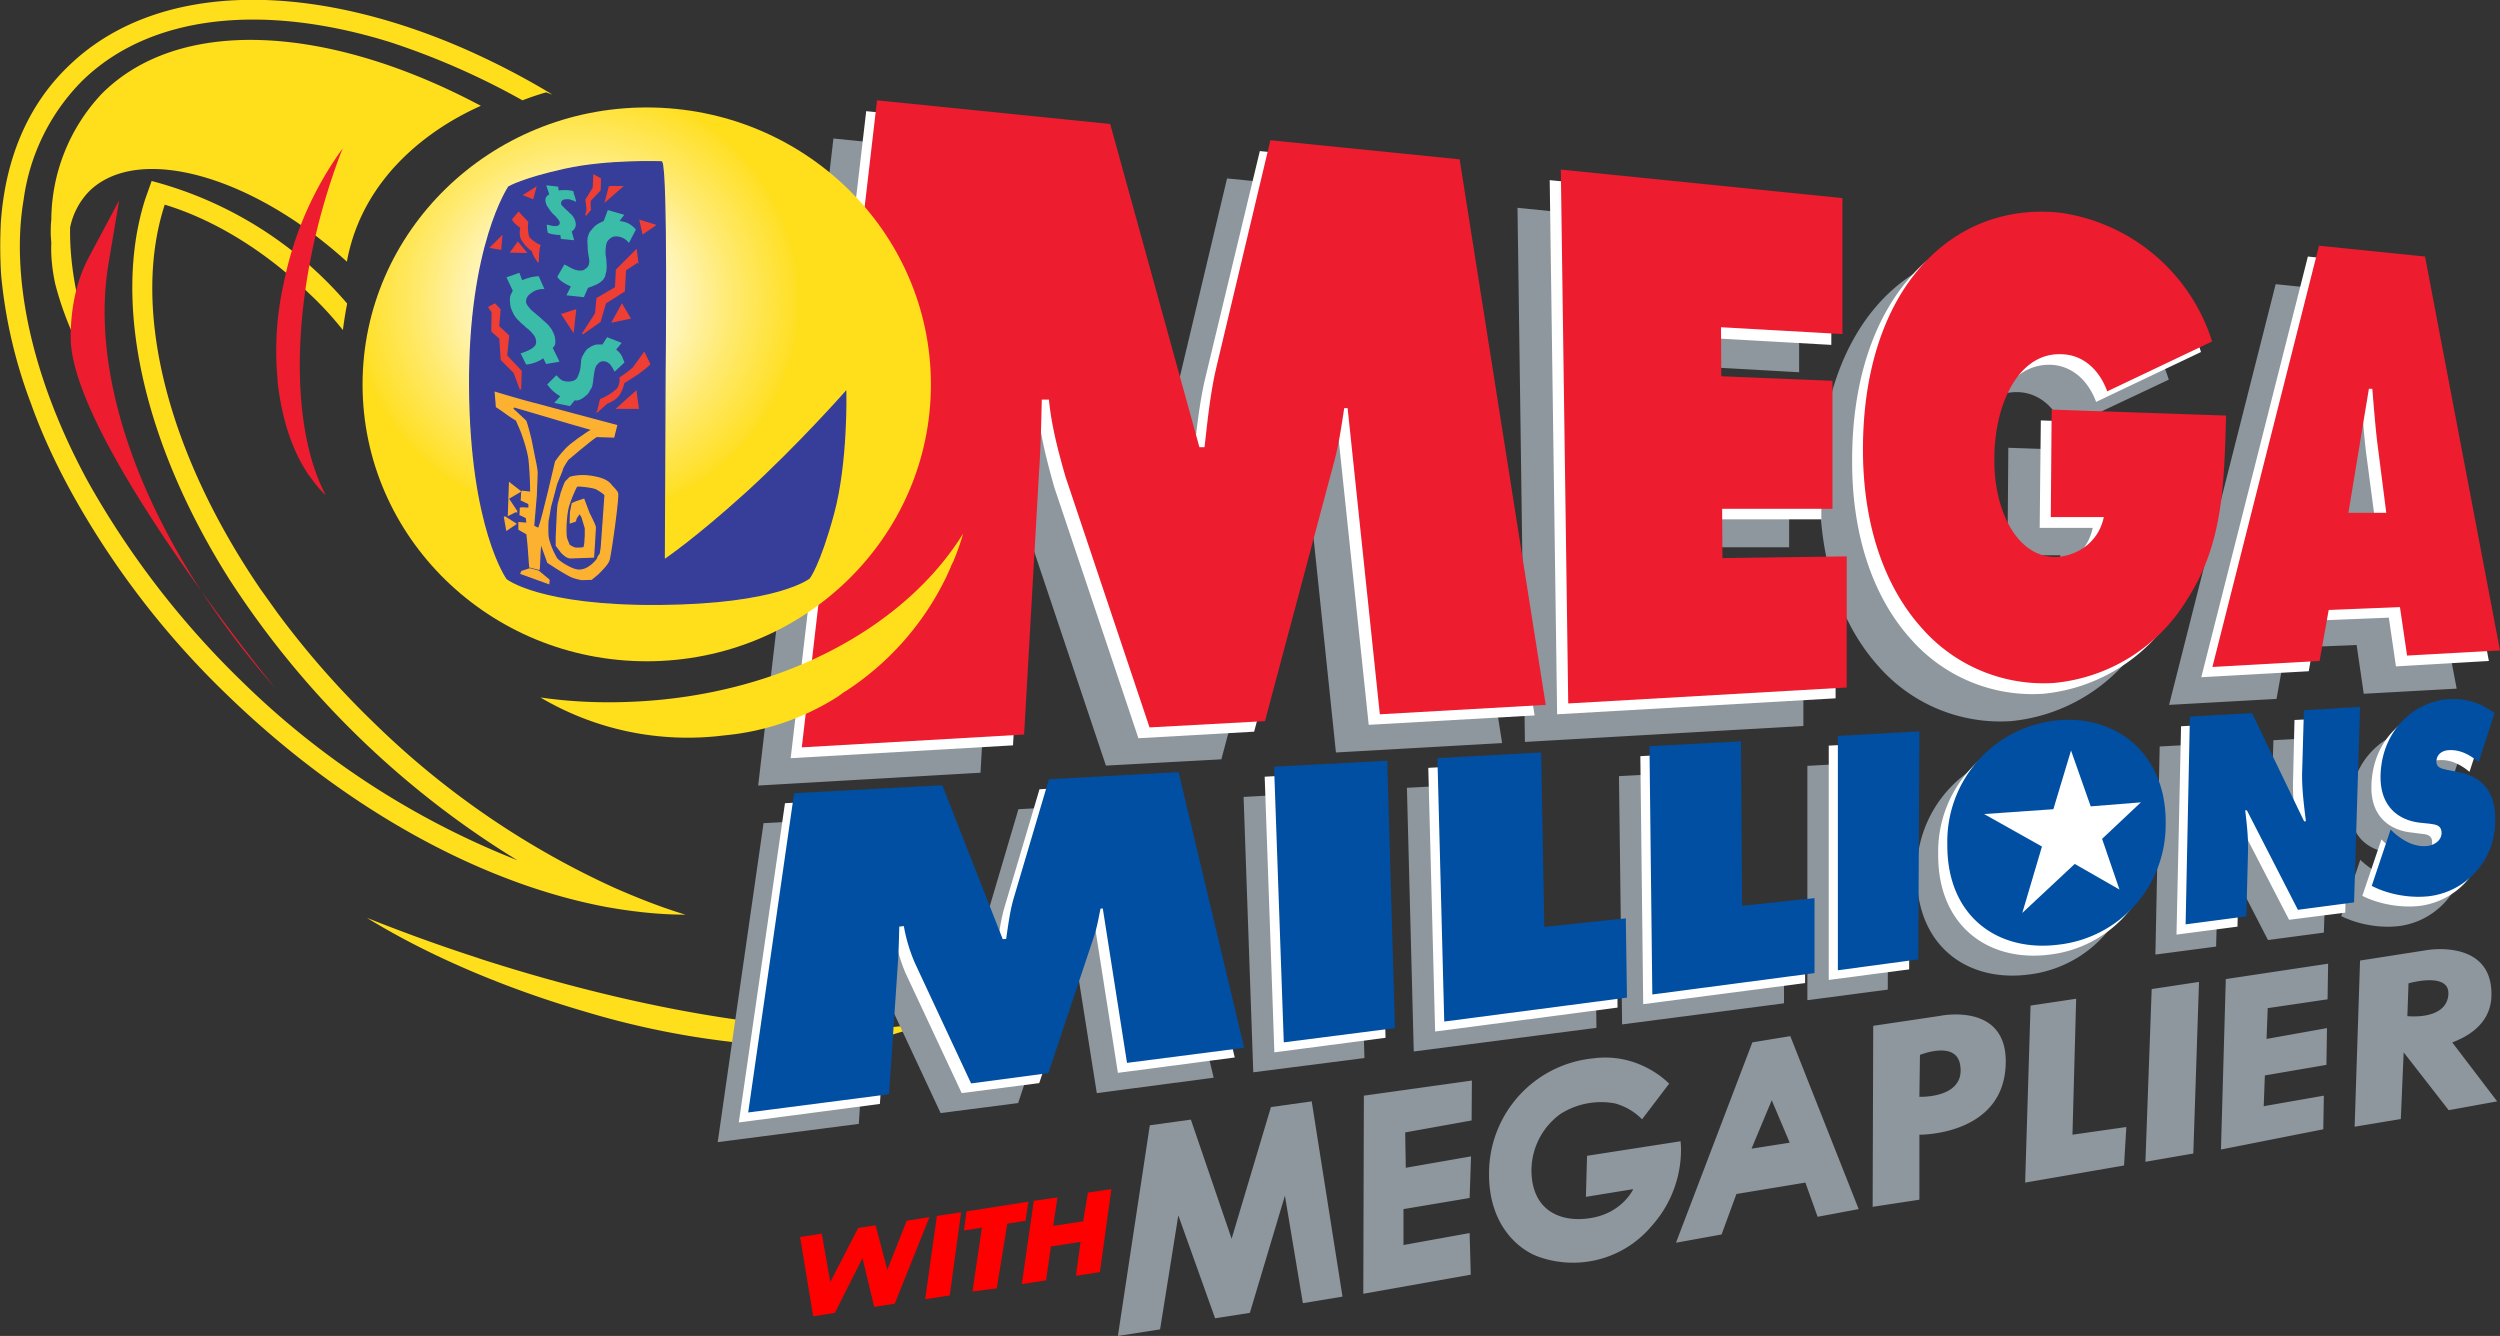 <svg xmlns="http://www.w3.org/2000/svg" id="b" viewBox="0 0 877.1 468.7"><rect x="0" y="0" width="877.1" height="468.7" fill="#333333" stroke="none"/><defs><radialGradient id="d" cx="195.6" cy="95.2" r="78.7" fx="195.6" fy="95.2" gradientTransform="translate(9.398 14.083) scale(.986 .961)" gradientUnits="userSpaceOnUse"><stop offset="0" stop-color="#fff"/><stop offset=".1" stop-color="#fffdf4"/><stop offset=".3" stop-color="#fff9d9"/><stop offset=".5" stop-color="#fff3ad"/><stop offset=".7" stop-color="#ffea70"/><stop offset="1" stop-color="#ffdf23"/><stop offset="1" stop-color="#ffde1b"/></radialGradient><style>.f{fill:#3abca8}.g{fill:#fff}.h,.i{fill:#8e979d}.i{fill-rule:evenodd}.j{fill:#004fa3}.k{fill:#ed1c2e}.l{fill:#fcb131;stroke:#fcb131;stroke-miterlimit:3.994}.f,.l,.m,.n{stroke-width:.487px}.m{fill:#ef3e33;stroke:#ef3e33}.f{stroke:#3abca8}.n{fill:#363e99;stroke:#363e99}.p{fill:red}.q{fill:#ffde1b}</style></defs><g id="c"><path d="M168 336.2a612.6 612.6 0 0 1-39.3-14.2c21.1 13 48 24.6 76.5 32.9a293.6 293.6 0 0 0 54.7 11h1.3c8.4.9 16.6 1.2 24.2 1a106 106 0 0 0 27.3-3.8l2.6-.8.4-.1 1.3-.4c2.3-.9 4.4-1.8 6.2-2.8-31.9 5.9-91-2-155.3-22.8Z" class="q"/><path d="m292.5 48.6 81.8 8.3 31.3 113.4h1.8c1-9 2-18.6 4-27.4l19.1-80.3 66.4 6.7L527 260.7l-58.3 3.3-11.2-107.4h-1.2c-1 6.6-2 13.5-3.8 19.8l-24 90-40.5 2.2-29.5-88a156 156 0 0 1-5.8-27h-2.5c-.2 8.6-.4 17.5-1 26l-5.2 91.5-78 4.5 26.4-227ZM532.4 72.9l98.8 10v47.7l-42.6-2.4.1 17.2 39 1.6V192H589l.1 17.3 43.6-.6v46l-97.7 5.6L532.4 73ZM765.8 159.2c-.7 24.6-1.1 45-13.6 64.4a61.4 61.4 0 0 1-46.7 29.4 56.8 56.8 0 0 1-46.5-19.3c-12.6-14-20.6-35.3-20.6-62.6 0-56.1 31-87 69-83.2a65.6 65.6 0 0 1 53.5 45.3L724 150.6c-3-8-8.8-12.6-15.5-13-15.2-.8-24 17-24 36.8-.2 18 7.9 34.6 21.6 34.3 6.5 0 14.8-4.3 16.8-13.9h-18.6l.3-37.7 61.2 2.1ZM808.7 193.3l7.2-43.5h1.2c.5 6.1 1 12.4 1.7 18.5l3.2 25h-13.3Zm-6.9 34 25-1 2.5 17.1 32.6-1.8-26.3-138.1-37.2-3.8L761 247.3l37.7-2.1 3.2-17.9ZM436.3 279.6l39.7-2.2 2.7 93.8-39 5-3.4-96.6ZM493.6 276.4l36.4-2 1.1 61.3 28.6-3 .4 27.9-64.1 8.3-2.4-92.5ZM568 272.3l32.1-1.7.4 57.7 25.4-2.7V352l-56.8 7.4-1.1-87ZM634 268.7l28.7-1.6-.4 80.1-28.2 3.7v-82.2ZM712.4 288.5c8-.6 12.7 5.7 12.6 13.7-.1 8.6-5.4 15-13 15.9-7.6.8-13-4.7-12.8-13.5 0-8.2 5.2-15.5 13.2-16.1Zm.4-25.4a42.7 42.7 0 0 0-40.3 43.6c-.1 25.4 17.9 38 39.3 35.2a42.3 42.3 0 0 0 37.3-42.3c.4-23.3-15.6-37.6-36.3-36.5ZM757.7 261.9l21.7-1.2 18.3 38 .6-.1c-.7-5.8-1.4-11.7-1.3-17.7l.6-21.2 19.9-1.1-2.2 68.6-19.6 2.6-18-34.9h-.6c.6 5 1.1 9.5 1 14.2l-.6 23-21.3 2.8 1.5-73ZM828 301.6l1 .9c3.4 3 7.5 5.3 11.9 4.8 1.9-.2 4.9-1.5 5-4.5 0-3-2.4-3-4.1-3.2l-3.8-.5c-7.5-1-13.8-6-13.5-16.7.6-16.2 12.6-26 24-26.6 6-.3 11.2 1.3 16 5l-5.6 17c-3-2.5-6.5-4.4-10.6-4-1.6 0-4.1 1-4.2 3.8 0 2.5 2.3 2.6 3.7 3l4.2.8c7.7 1.6 13.1 6.5 12.7 17.5a26.4 26.4 0 0 1-23 26c-6.6.8-14.3-.5-20.3-3.5l6.7-19.8ZM268 288.8l52-2.8 21.2 54 1.2-.1c.6-4.7 1.2-9.5 2.5-14l12.4-42 45.5-2.5 23 96.7-41 5.4-8.6-54.3-.8.1c-.6 3.4-1.3 7-2.5 10.4L357.2 387l-27.2 3.5-19.7-42.2a57.5 57.5 0 0 1-3.8-13l-1.7.2c0 4.3-.2 8.7-.5 13l-3 45.8-49.5 6.4 16.1-112Z" class="h"/><path d="m303.9 39 81.7 8.3 31.3 113.4h1.8c1-9 2-18.6 4-27.4L442 53l66.3 6.7L538.4 251l-58.2 3.3L468.9 147h-1.1c-1 6.6-2.1 13.5-3.8 19.8l-24 89.9-40.6 2.3-29.5-88c-2.6-9.2-4.8-17.8-5.8-27h-2.5c-.2 8.6-.4 17.5-.9 26l-5.3 91.5-78 4.5 26.5-227ZM543.7 63.2l98.8 10V121l-42.6-2.4.1 17.2 39 1.6v44.8h-38.7l.1 17.4 43.6-.7V245l-97.7 5.6-2.6-187.4ZM777.1 149.6c-.7 24.6-1 45-13.6 64.4a61.4 61.4 0 0 1-46.6 29.4 56.8 56.8 0 0 1-46.6-19.3c-12.6-14-20.6-35.3-20.5-62.6 0-56.1 31-87.1 69-83.2a65.5 65.5 0 0 1 53.4 45.2L735.4 141c-3-8.1-8.9-12.6-15.5-13-15.3-.8-24 17-24.1 36.8-.2 18 8 34.5 21.7 34.3 6.4 0 14.7-4.3 16.7-13.9h-18.6l.4-37.7 61.1 2.1ZM820 183.7l7.2-43.6 1.2.1c.5 6.1 1 12.4 1.7 18.5l3.3 25H820Zm-6.9 34 25-1 2.5 17.1 32.6-1.9L847 94 809.7 90l-37.4 147.6 37.7-2.1 3.1-18Z" class="g"/><path d="m307.7 35.2 81.8 8.3 31.3 113.4h1.8c1-9 2-18.6 4-27.4l19.1-80.3 66.4 6.7 30.2 191.4-58.2 3.3-11.3-107.4h-1.2c-1 6.6-2 13.5-3.8 19.8l-24 90-40.5 2.2-29.5-88c-2.6-9.1-4.9-17.8-5.8-27h-2.5c-.2 8.6-.4 17.5-1 26l-5.2 91.5-78 4.5 26.4-227ZM547.6 59.5l98.8 10v47.7l-42.6-2.4.1 17.2 39 1.6v44.9h-38.7l.1 17.3 43.6-.6v46l-97.7 5.6-2.6-187.3ZM781 145.8c-.7 24.6-1.1 45-13.6 64.4a61.3 61.3 0 0 1-46.7 29.4 56.8 56.8 0 0 1-46.5-19.3c-12.6-14-20.6-35.3-20.6-62.6 0-56.1 31-87 69-83.1a65.5 65.5 0 0 1 53.5 45.2l-36.8 17.5c-3-8.2-8.9-12.7-15.6-13-15.2-1-24 17-24 36.7-.2 18 7.9 34.6 21.6 34.4 6.5-.2 14.8-4.4 16.8-14h-18.6l.3-37.7 61.2 2.1ZM823.9 180l7.2-43.6h1.2c.5 6.1 1 12.4 1.7 18.5l3.2 25H824Zm-6.9 34 25-1 2.5 17 32.6-1.8L850.8 90l-37.2-3.8L776.2 234l37.6-2.1 3.2-17.9Z" class="k"/><path d="m443.7 272.5 39.8-2.2 2.6 93.8-39 5.1-3.4-96.7ZM501 269.4l36.4-2 1.2 61.3 28.6-3 .3 27.8-64 8.4-2.4-92.5ZM575.4 265.3l32.2-1.8.4 57.8 25.3-2.7v26.3l-56.8 7.4-1-87ZM641.5 261.6l28.6-1.5-.3 80-28.2 3.7v-82.2ZM719.9 281.4c8-.6 12.7 5.7 12.6 13.8-.2 8.5-5.5 15-13 15.8-7.6.8-13-4.6-12.9-13.4 0-8.2 5.2-15.5 13.3-16.2Zm.3-25.3a42.7 42.7 0 0 0-40.2 43.6c-.2 25.3 17.8 38 39.2 35.2a42.3 42.3 0 0 0 37.3-42.4c.5-23.2-15.6-37.5-36.3-36.4ZM765.2 254.8l21.6-1.2 18.3 38h.6c-.6-5.8-1.4-11.8-1.2-17.8l.5-21.2 19.9-1-2.1 68.6-19.7 2.5-18-34.8h-.6c.6 4.9 1.2 9.4 1 14.2l-.5 23-21.4 2.8 1.6-73ZM835.5 294.5l1 1c3.4 3 7.4 5.2 11.8 4.7 2-.2 5-1.5 5-4.5.1-3-2.4-3-4-3.2l-3.9-.5c-7.5-1-13.8-6-13.4-16.6.5-16.3 12.5-26 24-26.6 5.9-.4 11.2 1.2 16 4.8l-5.6 17.2c-3-2.5-6.6-4.4-10.7-4.1-1.6 0-4 1-4.2 3.8 0 2.5 2.3 2.7 3.7 3l4.2.9c7.8 1.6 13.2 6.4 12.7 17.4a26.5 26.5 0 0 1-23 26c-6.6.8-14.3-.5-20.3-3.5l6.7-19.8ZM275.4 281.8l52-2.9 21.2 54h1.2c.6-4.7 1.2-9.6 2.5-14.2l12.4-41.8 45.5-2.5 23 96.6-41 5.4-8.5-54.2h-.8c-.7 3.5-1.4 7-2.5 10.4L364.6 380l-27.2 3.5-19.7-42.1a57.5 57.5 0 0 1-3.8-13l-1.6.2-.5 13-3.1 45.7-49.5 6.5 16.2-112Z" class="g"/><path d="m447 269 39.7-2.1 2.7 93.8-39 5-3.4-96.6ZM504.3 266l36.4-2 1.1 61.2 28.6-3 .4 27.8-64.1 8.4-2.4-92.5ZM578.7 261.8l32.1-1.7.4 57.7 25.4-2.7v26.3l-56.9 7.5-1-87ZM644.8 258.2l28.6-1.6-.4 80-28.2 3.8v-82.2ZM768.4 251.4l21.7-1.2 18.3 38 .6-.1c-.7-5.8-1.5-11.8-1.3-17.7l.6-21.2L828 248l-2.1 68.6-19.7 2.6-17.9-34.9h-.6c.6 5 1.1 9.5 1 14.2l-.6 23-21.3 2.8 1.5-73ZM838.7 291l1 1c3.4 3 7.5 5.3 11.9 4.8 1.9-.2 4.9-1.5 5-4.5 0-3-2.4-3-4.1-3.3l-3.8-.4c-7.6-1-13.8-6-13.5-16.7.5-16.2 12.5-26 24-26.6 6-.3 11.2 1.3 16 4.9l-5.6 17.2c-3-2.6-6.6-4.5-10.6-4.2-1.7.1-4.1 1.1-4.2 3.9-.1 2.4 2.2 2.6 3.7 3l4.2.8c7.7 1.6 13.1 6.5 12.7 17.5a26.4 26.4 0 0 1-23 26c-6.6.8-14.3-.5-20.3-3.6l6.6-19.7ZM278.6 278.3l52-2.8 21.2 54 1.2-.1c.7-4.7 1.3-9.6 2.6-14.1l12.4-41.9 45.5-2.5 23 96.7-41.1 5.3-8.5-54.2-.8.1c-.7 3.4-1.3 7-2.5 10.4l-15.8 47.3-27.1 3.6-19.7-42.2a57.3 57.3 0 0 1-3.9-13l-1.6.2c-.1 4.3-.2 8.7-.5 13l-3.1 45.8-49.4 6.4 16.1-112ZM723.5 252.6a42.7 42.7 0 0 0-40.3 43.6c-.2 25.4 17.8 38 39.2 35.2a42.3 42.3 0 0 0 37.4-42.3c.4-23.3-15.7-37.6-36.3-36.5Z" class="j"/><path d="m720.4 283.9 6.2-20.6 6.9 19.6 17.6-1.4-13.6 12.8 6.1 17.8-15.7-9-18.4 17.2 6.9-23.3-20.3-11.4 24.3-1.7z" class="g"/><path d="M.3 78c1.5-21.6 9-40.5 23.4-54.5C54.4-6.7 108.4-7 164 17.6c9.4 4.2 18.8 9 28.2 14.6l1.6 1-2.2-.8a101 101 0 0 0-8.3 2.8 260.5 260.5 0 0 0-46.4-20.4C93.2 1.2 53 4.7 28.8 28.4A73 73 0 0 0 8.3 70c-.6 3.5-1 7.2-1.2 11-1.3 26.5 7.1 57.5 24 88.4A306.4 306.4 0 0 0 84.8 239a289.6 289.6 0 0 0 96.7 62.8 318 318 0 0 1-101-98.5C50.6 156 39.3 106.7 50.9 70l2.3-6.5a135.6 135.6 0 0 1 68.6 43c-.6 3-1.1 6.2-1.5 9.3-3.5-4.4-7.4-8.7-11.7-12.7-16-15.5-34-26.2-50.8-31.3-11.9 36.5.9 87 33.6 134.9l6 8.4a310.3 310.3 0 0 0 34 38.7 296 296 0 0 0 84 57.6c8.4 3.7 16.8 7 25.1 9.5-9 0-18.3-1-27.8-2.7-44.2-8.3-92-34.7-132.8-74.2a300 300 0 0 1-54.3-70.3c-6-10.8-11-21.6-14.8-32.3A171.6 171.6 0 0 1 .4 96.5C0 90.2 0 84 .3 78Z" class="q"/><path d="M18 77.1a65 65 0 0 1 17.8-44.3c27-26.9 77.9-24 129.8 2.7l3.1 1.6c-2.3 1.3-39.9 16-47 54.7-33.5-30.4-73.5-41.5-90.5-24.6a25.5 25.5 0 0 0-6.6 12.6c-.2 10.3 1.5 21.6 4.8 33.3 2.6 9 6.1 18.5 10.7 28a111.4 111.4 0 0 1-20.7-41.4c-1.1-5-1.6-10-1.4-14.5l-.2-2.9c0-1.7 0-3.4.2-5.2ZM221.8 246.2c-11 .5-21.8 0-32.2-1.5a101.6 101.6 0 0 0 64.5 13.3 89.5 89.5 0 0 0 39.7-13.5l2.2-1.6 1-.6a99.2 99.2 0 0 0 35-39.9l1.5-3.3.2-.6.8-1.6c1.3-3.2 2.5-6.4 3.4-9.7-20.3 32.9-64.2 56.8-116.1 59Z" class="q"/><path d="m31.3 90 10.5-19.7-3.7 22c-7.3 43.3 14.6 99.1 58.6 149.3 0 0-71.9-87.8-71.9-123.2 0-10.6 2.1-20.2 6.5-28.4ZM112.3 76.3c2.3-8.5 4.9-16.6 7.9-24.2a120.7 120.7 0 0 0-20.6 47 107.8 107.8 0 0 0-2.2 34.2v.8c.6 5.2 1.6 10.4 3 15.3 2 6.8 4.7 12.6 8 17.4l1.3 1.7.2.3.6.8c1.2 1.5 2.4 2.9 3.8 4.1-11-20.5-12.5-57.6-2-97.4Z" class="k"/><path d="M127.2 134.9c0 53.6 44.6 97.1 99.7 97.1s99.7-43.5 99.7-97.1c0-53.7-44.7-97.2-99.7-97.2s-99.7 43.5-99.7 97.2Z" style="fill:url(#d)"/><path d="M178.5 65.6s4.8-2.9 19.8-6.2c14.9-3.3 33.8-2.6 33.8-2.6 2 2.5 1.2 73.5 1.2 73.5l-.3 66.2s10.7-7.1 29-23.7c18.2-16.6 34.7-35.3 34.7-35.3s.6 24.6-4.3 42.7c-4.9 18.1-8.5 22.6-8.5 22.6s-11 8.9-52.7 9.2c-41.8.3-53.3-9-53.3-9s-12.8-17.8-13.1-67.3c-.3-49.6 13.7-70.1 13.7-70.1Z" class="n"/><path d="m172.2 86.8 3.4.6.4-4.4-3.8 3.8zM229.8 79l-4.2 2.9-1-4.5 5.2 1.6zM218.2 106.9l2.8 4.7-6.1 1.3 3.3-6z" class="m"/><path d="M200.3 81.1c2-1.2 1.4-3 1.3-3.4-.1-.5-.3-.8-.6-1.4l-.8-1c-.4-.2-.5-.4-.8-.7l-1.4-1.3-.3-.3-.7-.7c-.2-.3-.4-.5-.4-.8v-.7h.1c.1-.6.8-1 1.4-1.1h.5c.9-.2 1.6.1 2.4.4.3 0 .6.2.8.3-.2-1.1-.7-2.1-.9-3.2a16 16 0 0 0-5.1-.1l-.2-1.4-3.6-.4 1 3c-1.2.6-1.3 1.3-1.3 1.3-.1.5-.2.6 0 1.3l.3 1 1.2 1.8.7.9c1 .9 2 1.9 2.5 2.8.3.5.2.8.2 1.1 0 .1 0 .3-.2.4-.3.6-1.5.9-3 .5l-1.3-.3.1 1.4.2 1c1.2.5 3 .7 4.4.7l.2 1.4 4.1.4-.8-2.9ZM207 92.3c0-.6 0-1.5-.2-2.2l-.3-1.9-.1-1.8v-.7l-.1-1 .1-1.3.5-1.5.4-.6.9-1.1.8-.8c1-.8 2-1.2 3-1.7l1.4-3.7 5.2 1.5-1.7 2.3c1.5 0 3.1.5 4.1 1.2a7 7 0 0 1 1.8 1.6l-2.2 4.2a5.8 5.8 0 0 0-5.5-2c-1.2.5-2.1 1.3-2.5 2.4l-.2.7-.2 1.8c0 1 0 1.8.2 2.8l.1.7.1 2c0 .9 0 2-.4 2.9 0 .8-.4 1.3-.9 2-1.1 1-1.7 1.5-5.2 2.7l-1.4 3.2-5.6-.6 1.5-3c-3.7-1.7-4.4-2.7-4.8-3.3l2.3-4 1 .5c1.5.9 3.5 2 5.7 1.4.7-.4 1.5-1 1.8-1.6.2-.3.3-.7.3-1Z" class="f"/><path d="M182.6 124c1.3-.4 3.5-1.2 4.7-2.3.5-.5.8-.8.8-1.8 0-.6-.2-1.5-.8-2.3l-1-1.2c-.6-.6-1-1-2-1.7-.4-.6-1.2-1-1.6-1.5l-.8-.8c-.7-.6-1-1.1-1.6-2l-.5-1-.5-1.2a10.8 10.8 0 0 1-.4-2.7c0-1 0-1.5.4-2.3l.6-1.2-2.2-4.7 4.5-1.6 1 2.6c1.7-.7 3.6-1.3 5.8-1.4l2 4.5c-.7 0-1.3 0-2 .2-.7.1-1.1.3-1.9.7l-.7.5c-.6.4-1.1.8-1.4 1.4-.2.3-.4.7-.4 1.2-.3 1.2 1 2.4 1.7 3.3l3.1 2.6 2.2 2a7 7 0 0 1 1.3 1.4c.5.7.8 1 1 1.6a7 7 0 0 1 .9 4.2 2 2 0 0 1-.9 1.5l2.4 4.9-4.7.8-1-2a12.5 12.5 0 0 1-6 2.2l-2-4Z" style="fill:#3abca8"/><path d="M214.1 127.5c1 1.3 1.5 2.3 1.6 2.5l3.1-2.9-.8-2c-.5-1-1.4-1.9-2.2-2.4l1.9-2.3-4.6-1.8-1.6 2.5h-2c-.7 0-1.3.4-1.9.6l-1.5 1c-.6.7-1.1 1.5-1.5 2.3-.3.6-.5 1-.5 2l-.1 1c0 1.4-.6 3.4-1.3 4.7-.8 1.3-2.8 1.6-4.5 1.3-.8-.1-1.5-.5-2-1l-1-1-2.9 2.9c1 1.4 2.6 3 4.6 4-.6.9-1.3 1.5-2 2.3l5 1 1.6-2c1.6.4 3.1-.8 4.6-2.2l1.2-2c.3-.6.4-1 .5-2l.4-3.1.2-1c0-.5.2-.6.3-1 .1-.5.4-1 .7-1.2.4-.5 1-1.1 1.9-1.2.6-.1 1.2.1 1.8.3l1 .7Z" class="f"/><path d="M185.2 77.7c-.5 1.3-.1 4.4.2 5.3.3.9 3 2.8 4 3.1-.6 1.4-.6 5.9-.6 5.9 0-.4-1.4-1.8-2-4-1.4-1-2.4-2-3.6-3.8-1.1-1.9-.4-4.2-.4-4.4-.9-.6-2.4-1.7-2.9-2.8l2.2-2.6M197.2 110.3l4.7-1.5-.8 7.4-3.9-5.9zM209.6 144.4l3.2-2.9c.3-.2 2.6-.9 4-2.6 1.5-1.8 2-4.6 2-4.6l5-3.2c2-1.5 3.7-2.8 4.1-3.4l-1.9-3.9-3.6 5c-.5.8-4.5 3.6-4.8 3.7 0 .5.2 2.4-1 4a20 20 0 0 1-5.9 3.7l-1 4.2ZM183.9 68.4l4-2.5-1 3.7-3-1.2zM181.7 85.1l-2.4 3.3 5.2.1-2.8-3.4zM223.1 137.4l-6.5 5.8h7.3l-.8-5.8zM223.7 91.9l-4.3 2.8-.4 7.4-6.6 4.2-1.9 6.5-6.1 4.3 4.6-7.1.5-5.3 6.5-3.8.3-6.2 6.9-6.9.5 4.1zM213.8 65.5h4.4l-5.7 5 1.3-5zM207 73.7v-3.3l3.5-3.7.1-4-2.2-1.2-.2 4.4-2.6 4.2s.4 2.7.4 3.4c0 .6-.5 2-.5 2l1.5-1.8ZM171.5 107.8l2.1-1.1 1.8 1.9-.5 5.9 3.5 3.3-.7 7 5.1 5.4-.2 6.4-2.2-5.9-4.5-4.5-.5-7.5-2.8-2.5.1-6.8-1.2-1.6z" class="m"/><path d="m186 172.7-2.8-.3c-.3.8-.1 2.3-.3 3l2.7 1.3c0 .7.1.9 0 1.6-1.2.1-1.7-.2-3 0l-.1 2.3c1 .3 1.3.7 2.3 1-.2.9.3 1.3 0 2l-2.7-.2v2.3l2.8 1.6c.6 5 .6 7 1 11.6l3.2.8c.2-.8.3-8.7.7-9.1l2.4 6.7c3.3 2.2 6.6 4.2 8.3 5 1.7.7 3.6 1 3.6 1l3.4-.1 2.3-1.9c.4-.5 3.2-3 3.8-4.7.6-1.6 3.6-23 3-23.6-.1-.5-1.1-1.6-1.8-2.3-.6-.6-1.3-2.4-6-3.3-4.6-1-7.7-.2-8.8.1l-1.5 1.5c-.6 1-1.3 3.4-1.6 4 0 .5-1 3.5-1 3.9-.3 1-.6 10.1-.7 11.5v3l1.9 2.5c.7.6 1.7 1.7 3 1.8l8.1-.3s.7-10.1.6-10.6c-.2-.8-1.1-2.6-2.2-4.8l-1.8-4.8-2.7.9-1.3.6-.6 3-.1 3.7 1.7-.6c.4-.7 0-.6.5-1.3l1-1.5.9 1.3 1.2 4v2.6l-.2 3-.3 1.3s-2.4.3-3.2.1c-.8-.2-2-1-2-1s-.7-1.5-1-2.6c-.3-1.1-.3-7 .6-10.7 1-3.5 2.8-7.2 3-7.4.6-.4 5.6.3 6.8.8 1.2.6 3.2 2 3.2 2.3L211 192l-.3 2c-.1.7-.8.9-1 2-.4.7-2.1 2.4-2.6 2.6-.9.8-2.8 1.7-4.6 1.4-1.9-.2-6-2.6-7.2-4a26 26 0 0 1-3-7.3c-.2-1.3-.2-5.4 0-6.5.2-.5.7-4.3.9-4.8l2-7.5c.3-1 1.8-4.2 2.1-5.4.2-.7 1.5-2.7 1.9-3.3l4.4-3.7c1.7-1.3 3.8-3.2 5.7-4.4l6 .2 1-4-32.2-8.6a521.7 521.7 0 0 1-10.3-3l.4 5c2.4 1.5 4.4 3.2 7 4.7l1.3 3c.4.8 2.9 7.6 3.2 11.4.4 3.8.6 10.3.5 10.9Z" class="l"/><path d="m178.8 169.5-.2 5.2 3.9-2.3-3.7-2.9zM181.2 179.3l-2.6-3.9-.2 5.3 2.8-1.4zM177 181.3l3.9 2.5-3.1 2.1-.8-4.6zM185.9 199.6l3 .8 3.7 3.1-.1 1.2-9.7-3.5.3-.7 2.8-.9z" class="l"/><path d="M186.7 154c-.1-.5-1.4-5.7-1.9-6.6l-4.5-4.2L200 149l6.6 1.9-.7.4c-1 .7-5.3 3.5-7.6 5.8-2.3 2.4-3.8 4.7-3.8 4.7s-4.6 20-5.8 23l-1-.5.9-10.5.3-8c0-1.2-.8-4.9-1-5.8l-1.2-6Z" class="n"/><path d="m280.7 434 4.6 27.8 7.6-1.2 9.7-19.2 4.1 17.1 7.2-1.1 12.2-30.4-8 1.3-6.8 17.2-4.1-15.6-6.1.9-9.8 19-3-17-7.6 1.2zM328.7 426.6l-4.1 29.2 8.6-1.3 4-29.2-8.5 1.3zM360.8 421.6l-21.7 3.4-.9 6.7 6.3-1-3.3 22.4 8.5-1.1 3.7-22.7 6.4-1 1-6.7zM362.7 421.3l-4.2 29.2 8.5-1.3 1.7-11.9 10.4-1.6-1.6 11.9 8.4-1.3 4-29.1-8.2 1.2-1.7 10.1-10.5 1.6 1.5-10-8.3 1.2z" class="p"/><path d="m403.4 394.8-11.2 73.9 14.8-2.3 6.4-40 12.9 36.1 12.2-1.9 12.3-41.1 6.3 37.7 13.9-2.3-10.8-68.5-14.3 2-13.8 46.2-14.3-41.8-14.4 2z" class="h"/><path d="m478.5 384.4-.2 69.5 37.7-6.7-.4-14.6-23.2 4.2v-12.6l23.2-3.9.5-14.6-22.9 4-.2-12.4 23.3-4.2.1-14-37.9 5.3zM780.9 343.5l-1.7 59.8 35.9-7.1.2-11.8-21.1 3.7.4-10.8 21.6-3.7.2-12.9-21.2 3.8.4-10.8 21-3.1.2-12.5-35.9 5.4zM628.2 363.5l-13.4 2.2L588 436l16-2.9 5.2-14.2 24.2-4 4.3 12 14.4-2.7-24-60.7ZM614.5 403l7.1-17 6.3 14.9-13.4 2.1ZM556.8 405.5l-.4 14.4 16.6-2.7s-4.6 10.3-19 10.5c-6.1.1-15-2.4-16.5-13.9a24.5 24.5 0 0 1 10-23 26.6 26.6 0 0 1 19-3.7 21 21 0 0 1 9.6 5.6l9.5-12.5s-10.2-11-26.5-8.9a40.5 40.5 0 0 0-36.6 37.8c-1.2 20 10.1 29.6 18.1 32.1a36 36 0 0 0 38.8-11c12.5-13.9 10.2-29.8 10.2-29.8l-32.8 5.1ZM680.7 356.4l-23.5 3.5-.2 63.5 16.4-2.5v-22.8s30.5.4 30.3-26c-.2-20.5-23-15.7-23-15.7Zm-7.3 28.4.2-14.7s12.7-5.2 14.1 3.5c2 11.9-14.3 11.2-14.3 11.2ZM712.4 352.8l-1.9 62.1 34.7-6 .8-13.5-18.9 2.7 1.3-47.7-16 2.4zM754.9 347l-2.2 60.6 16.8-2.9 2-60.2-16.6 2.5zM860.4 365.7c7.2-2.7 13.8-7.8 13.7-17 0-19.2-22.4-15.4-22.4-15.4L828 337l-1.9 58.3 16.2-2.7 1-23.4 15.8 20.3 17-3.1-15.7-20.6ZM845 345s15.4-4.5 13.9 4.7c-1.4 8.3-14.3 6.8-14.3 6.8l.4-11.5Z" class="i"/></g></svg>